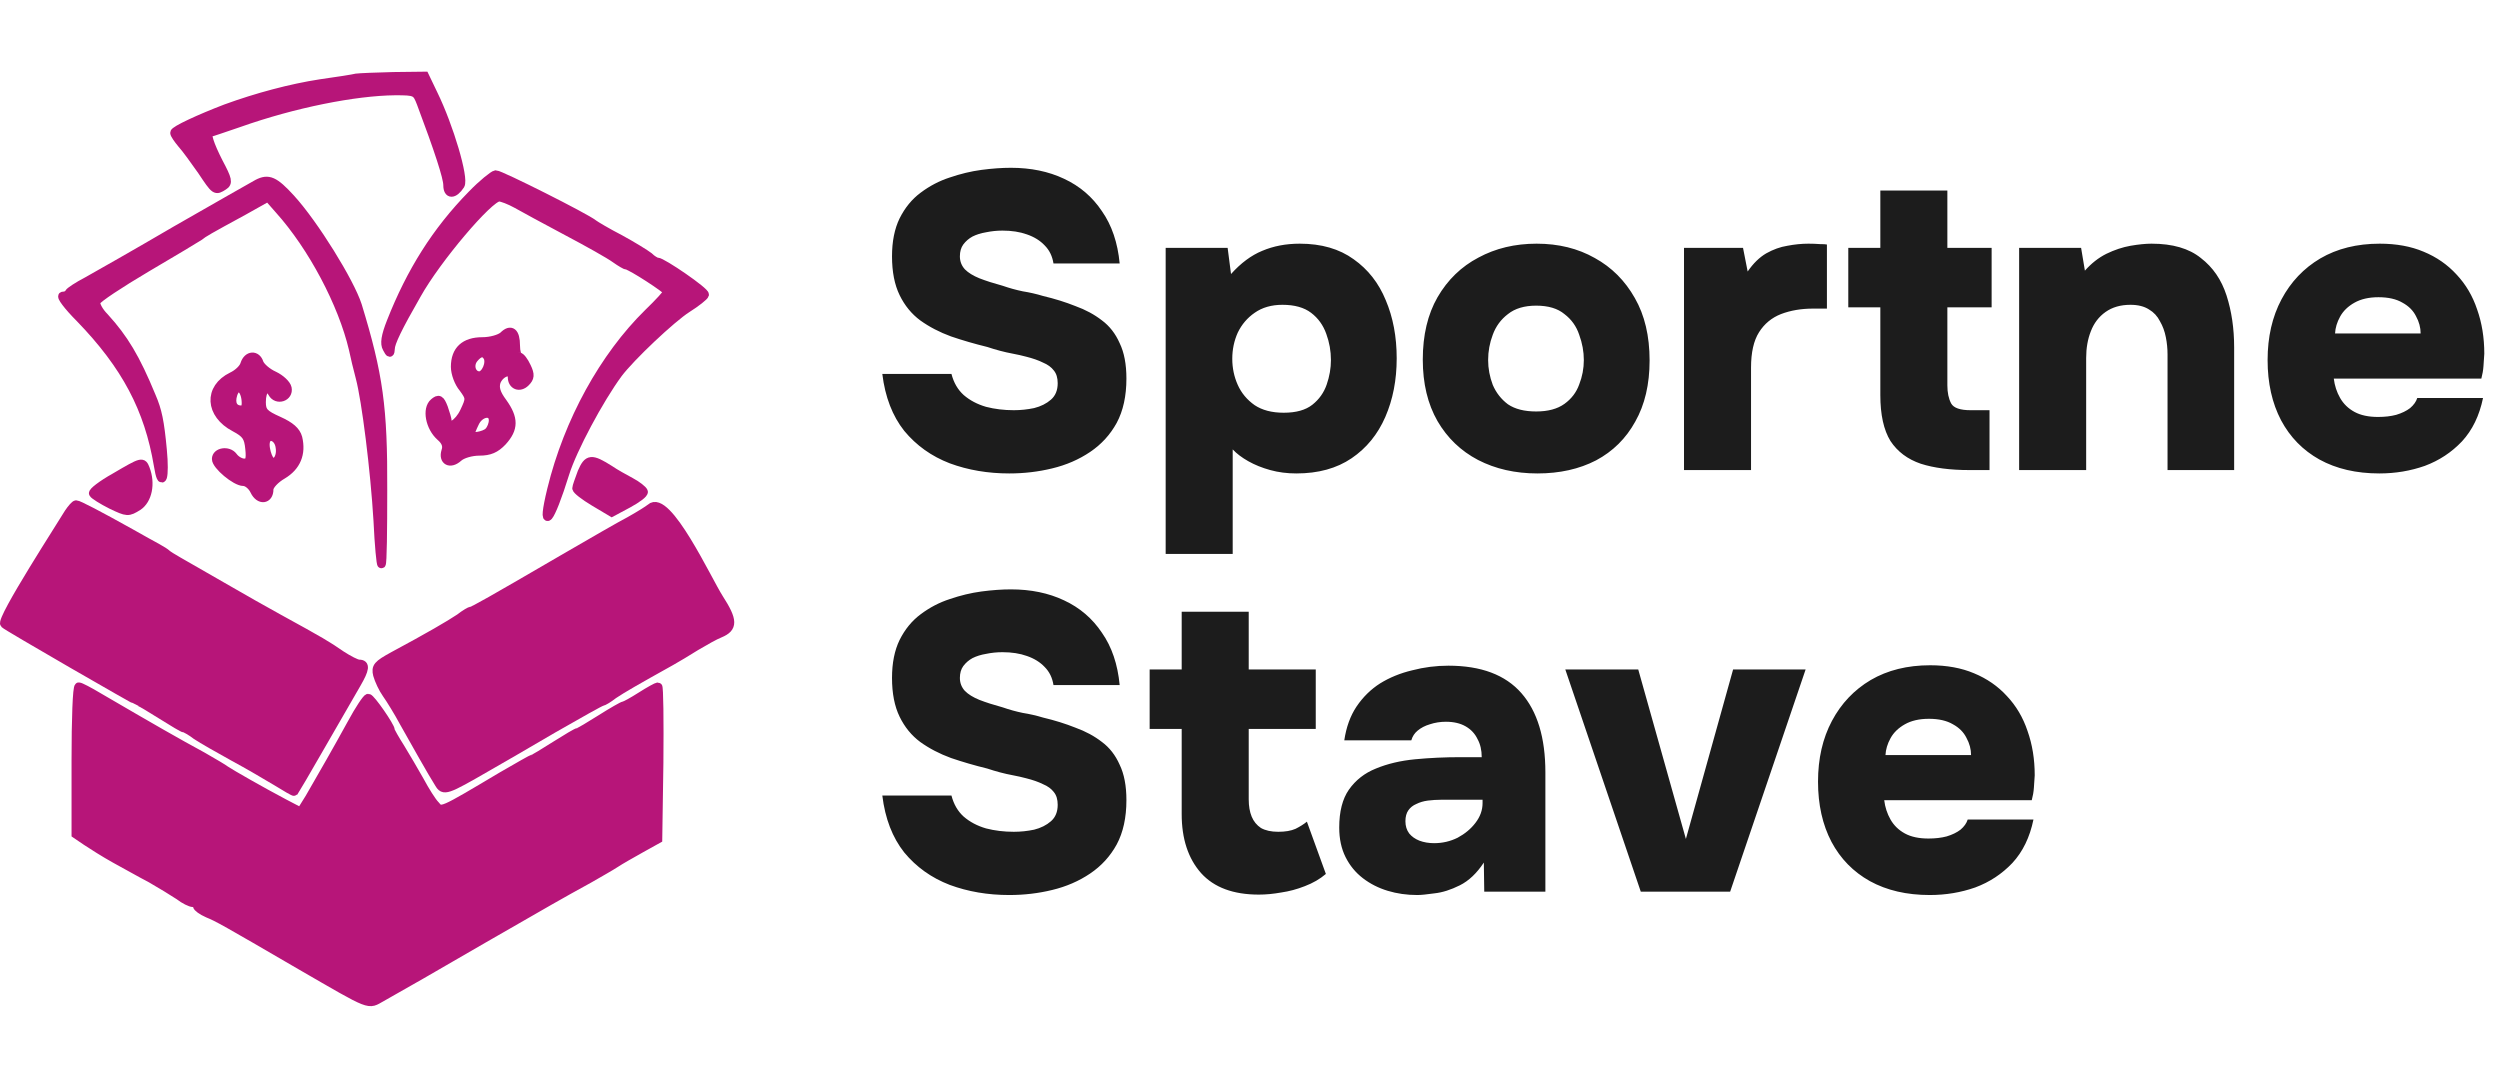 <?xml version="1.0" encoding="UTF-8"?>
<svg xmlns="http://www.w3.org/2000/svg" width="1186" height="512" viewBox="0 0 1186 512" fill="none">
  <path d="M169.111 36.9C167.671 37.26 159.933 38.519 152.014 39.599C137.978 41.759 121.781 46.078 107.025 51.477C94.787 56.155 82.73 61.734 82.73 62.994C82.73 63.714 84.35 66.053 86.149 68.213C88.129 70.372 92.268 76.131 95.687 80.99C102.166 90.708 102.166 90.708 106.125 88.188C108.464 86.749 108.104 85.129 103.785 77.031C99.466 68.573 97.667 62.994 99.466 62.994C99.826 62.994 106.125 60.834 113.503 58.315C139.417 49.137 168.391 43.378 187.466 43.198C197.184 43.198 197.544 43.378 199.704 48.957C208.162 71.452 212.301 84.229 212.301 87.828C212.301 92.507 215.36 92.507 218.419 87.828C220.399 84.589 213.201 60.114 205.642 44.638L201.503 36L186.567 36.18C178.468 36.36 170.55 36.72 169.111 36.9Z" fill="#B71579"></path>
  <path d="M223.818 92.325C206.902 109.601 194.845 128.856 185.487 152.611C182.787 159.449 182.248 163.049 183.507 165.208C184.947 167.907 185.127 167.907 185.307 165.388C185.307 162.689 188.726 155.49 197.724 139.834C207.262 122.738 232.096 93.584 236.775 93.584C238.035 93.584 241.814 95.024 245.053 96.824C248.293 98.623 259.09 104.562 268.988 109.781C278.886 115 289.143 120.758 291.843 122.738C294.362 124.537 296.881 125.977 297.421 125.977C299.221 125.977 316.677 137.314 316.677 138.394C316.677 139.114 312.538 143.613 307.499 148.472C286.444 169.167 269.528 199.76 261.61 232.153C256.571 252.848 260.89 247.809 268.088 224.595C271.687 213.077 284.284 189.503 293.282 177.265C299.221 169.347 318.657 150.991 326.035 146.312C330.354 143.613 334.133 140.554 334.313 139.834C334.853 138.394 314.158 124.177 311.818 124.177C311.098 124.177 309.299 123.098 307.859 121.658C306.239 120.398 300.121 116.619 294.182 113.38C288.243 110.321 282.485 106.901 281.585 106.182C277.806 103.122 237.315 82.787 235.156 82.787C234.076 82.967 228.857 87.106 223.818 92.325Z" fill="#B71579"></path>
  <path d="M122.14 87.106C119.801 88.365 102.525 98.263 83.629 109.061C64.913 120.038 45.838 130.836 41.339 133.355C36.84 135.694 33.061 138.214 32.701 138.934C32.341 139.834 31.081 140.373 29.821 140.373C28.562 140.373 32.161 145.232 37.919 150.991C59.695 173.486 70.492 194.001 74.991 220.815C76.791 232.153 78.41 226.574 77.151 213.437C75.891 199.94 74.811 194.721 71.932 188.063C64.374 169.707 58.795 160.529 49.617 150.451C46.917 147.752 45.118 144.333 45.658 143.073C46.198 141.633 56.815 134.615 69.592 127.056C82.189 119.678 93.527 112.84 94.607 112.12C96.586 110.5 98.746 109.24 115.302 100.243L127.179 93.584L132.398 99.523C148.234 117.159 162.451 144.153 167.49 165.568C168.21 168.987 169.65 175.106 170.729 179.065C173.609 189.862 177.748 222.975 179.187 247.089C179.727 258.786 180.627 267.964 180.987 267.604C181.527 267.245 181.707 251.588 181.707 232.692C181.887 193.281 179.727 177.805 169.65 144.872C166.05 133.715 149.134 106.361 137.977 94.124C130.239 85.666 127.359 84.406 122.14 87.106Z" fill="#B71579"></path>
  <path d="M238.754 159.269C237.134 160.709 232.815 161.968 228.856 161.968C220.398 161.968 215.899 166.107 215.899 174.026C215.899 177.085 217.519 181.584 219.678 184.103C223.097 188.782 223.097 189.142 220.218 195.261C217.519 201.02 212.3 204.079 212.3 199.94C212.3 199.04 211.4 195.981 210.5 193.461C208.881 189.322 208.161 188.962 205.821 190.942C202.222 194.001 203.842 202.639 208.881 207.138C211.4 209.298 212.3 211.457 211.4 213.977C209.96 218.656 213.56 220.635 217.519 217.036C219.318 215.416 223.637 214.157 227.416 214.157C232.275 214.157 235.155 212.897 238.394 209.478C243.973 203.359 243.973 198.5 238.574 190.942C235.335 186.623 234.615 183.923 235.515 181.044C237.314 176.545 242.893 174.746 242.893 178.885C242.893 182.844 246.492 184.283 249.371 181.404C251.531 179.245 251.711 177.805 249.911 174.026C248.652 171.326 247.032 169.167 246.132 169.167C245.412 169.167 244.692 166.827 244.692 163.948C244.692 157.469 242.353 155.67 238.754 159.269ZM231.196 169.167C232.995 172.046 230.296 178.165 227.416 178.165C223.817 178.165 222.198 173.306 224.897 170.067C227.416 167.007 229.576 166.647 231.196 169.167ZM233.895 199.4C233.895 201.2 232.995 203.539 231.735 204.799C229.756 206.778 223.097 207.858 223.097 206.058C223.097 205.699 223.997 203.179 225.257 200.66C227.596 195.441 233.895 194.541 233.895 199.4Z" fill="#B71579"></path>
  <path d="M116.023 172.767C115.483 174.746 112.783 177.266 110.084 178.525C98.567 184.104 99.287 196.521 111.344 202.82C116.743 205.699 117.822 207.319 118.362 212.897C118.902 218.116 118.362 219.556 115.843 219.556C114.223 219.556 111.884 218.296 110.624 216.497C108.285 213.437 102.526 214.337 102.526 217.756C102.526 220.816 111.704 228.554 115.483 228.554C117.282 228.554 119.622 230.533 120.702 232.873C123.041 237.732 127.72 237.192 127.72 232.153C127.72 230.353 130.599 227.294 134.019 225.315C140.677 221.356 143.197 215.237 141.397 207.679C140.497 204.439 137.798 202.1 132.219 199.58C125.381 196.521 124.121 195.261 124.121 190.762C124.121 184.644 126.82 182.304 129.16 186.443C131.319 190.403 137.258 188.423 136.358 184.104C135.998 182.304 133.119 179.605 130.06 178.165C126.82 176.726 123.761 174.026 123.041 172.227C121.781 168.088 117.462 168.268 116.023 172.767ZM116.563 189.503C116.923 192.922 116.383 194.362 114.403 194.362C110.804 194.362 109.184 191.482 110.624 186.983C112.244 182.124 115.843 183.564 116.563 189.503ZM132.759 212.178C133.659 217.576 130.06 221.535 127.72 217.756C126.82 216.317 125.92 213.257 125.92 210.918C125.92 205.159 132.039 206.419 132.759 212.178Z" fill="#B71579"></path>
  <path d="M276.005 224.055C274.745 227.474 273.485 230.893 273.485 231.613C273.485 232.513 277.264 235.392 281.763 238.092L290.221 243.13L297.96 238.991C302.279 236.652 305.698 234.132 305.338 233.233C304.978 232.333 302.279 230.173 299.219 228.554C296.16 226.934 291.661 224.415 289.321 222.795C280.504 217.216 278.884 217.396 276.005 224.055Z" fill="#B71579"></path>
  <path d="M54.477 226.395C48.358 229.814 43.679 233.414 44.219 234.133C44.579 234.853 48.538 237.373 52.857 239.532C60.416 243.131 60.776 243.131 65.455 240.252C70.133 237.193 71.753 229.454 69.054 222.436C67.614 218.837 67.614 218.657 54.477 226.395Z" fill="#B71579"></path>
  <path d="M32.521 243.31C29.985 247.656 -0.018 293.912 2.108 296.038C3.367 297.297 65.093 332.929 65.813 332.929C66.353 332.929 71.212 335.809 76.611 339.228C82.01 342.647 86.868 345.527 87.408 345.527C87.948 345.527 90.648 346.966 93.167 348.946C95.866 350.745 103.785 355.244 110.623 359.023C117.641 362.803 126.819 368.201 131.318 370.901C135.637 373.6 139.417 375.76 139.596 375.58C139.956 375.22 161.192 338.328 169.29 324.291C173.249 317.453 173.609 314.933 170.37 314.933C169.11 314.933 165.331 312.954 161.731 310.614C155.253 306.115 152.554 304.496 132.218 293.338C126.28 290.099 114.222 283.261 105.224 278.042C96.406 273.003 87.048 267.604 84.529 266.165C82.01 264.725 79.67 263.285 79.13 262.745C78.59 262.205 76.611 260.946 74.631 259.866C72.652 258.786 67.073 255.727 62.034 252.848C46.558 244.21 37.2 239.351 36.12 239.351C35.58 239.351 33.961 241.15 32.521 243.31Z" fill="#B71579"></path>
  <path d="M308.578 240.972C307.498 241.872 303.179 244.571 298.68 247.091C294.181 249.43 280.504 257.348 268.087 264.547C232.275 285.422 224.537 289.741 223.637 289.741C223.097 289.741 220.578 291.181 218.058 293.16C213.199 296.399 203.661 301.978 186.565 311.156C179.007 315.295 178.107 316.375 179.007 320.154C179.727 322.674 181.526 326.633 183.326 329.152C185.126 331.671 188.905 337.79 191.604 342.829C197.183 352.727 204.741 366.224 208.16 371.622C210.5 375.582 211.58 375.222 231.195 363.884C236.234 361.005 250.271 352.907 262.508 345.708C274.745 338.69 285.003 332.931 285.543 332.931C286.083 332.931 288.602 331.492 291.122 329.512C295.441 326.633 301.379 323.213 318.475 313.676C320.995 312.236 326.214 309.177 330.173 306.657C334.132 304.318 339.171 301.438 341.51 300.539C347.989 297.839 347.989 294.42 341.15 283.802C335.813 275.529 316.464 233.669 308.578 240.972Z" fill="#B71579"></path>
  <path d="M35.939 360.646V395.738L40.978 399.157C43.677 400.956 49.616 404.736 54.475 407.435C59.154 409.954 66.712 414.273 71.571 416.793C76.25 419.492 82.189 423.091 84.888 424.891C87.407 426.871 90.467 428.31 91.546 428.31C92.626 428.31 93.526 429.03 93.526 429.75C93.526 430.47 95.686 432.089 98.565 433.349C103.424 435.329 106.303 436.948 142.475 458.003C177.027 477.979 174.328 476.899 181.166 473.12C195.743 464.842 200.602 462.143 229.395 445.406C260.708 427.41 264.667 425.071 279.424 416.973C284.103 414.273 289.861 411.034 292.021 409.594C294.18 408.155 299.579 405.096 304.078 402.576L312.176 398.077L312.716 361.905C312.896 341.93 312.716 325.734 312.176 325.734C311.636 325.734 308.037 327.713 304.078 330.233C300.119 332.752 296.52 334.732 295.98 334.732C295.44 334.732 290.401 337.611 285.002 341.03C279.604 344.449 274.745 347.329 274.205 347.329C273.665 347.329 268.806 350.208 263.407 353.627C258.009 357.046 253.33 359.926 252.79 359.926C252.43 359.926 245.771 363.705 238.033 368.204C208.7 385.66 209.42 385.3 206.54 381.881C204.921 380.261 201.681 375.042 199.162 370.363C196.643 365.864 192.503 358.846 189.984 354.707C187.465 350.748 185.305 346.969 185.305 346.429C185.305 344.629 175.947 331.132 174.688 331.132C173.968 331.132 170.369 336.531 166.769 343.19C159.751 355.967 153.452 366.944 146.794 378.462L142.655 385.12L134.737 380.981C124.479 375.582 109.362 366.944 107.023 365.325C106.123 364.605 101.264 361.725 96.225 358.846C83.628 352.008 72.651 345.709 46.737 330.592C42.238 327.893 38.099 325.734 37.379 325.734C36.479 325.734 35.939 341.39 35.939 360.646Z" fill="#B71579"></path>
  <path d="M169.111 36.9C167.671 37.26 159.933 38.519 152.014 39.599C137.978 41.759 121.781 46.078 107.025 51.477C94.787 56.155 82.73 61.734 82.73 62.994C82.73 63.714 84.35 66.053 86.149 68.213C88.129 70.372 92.268 76.131 95.687 80.99C102.166 90.708 102.166 90.708 106.125 88.188C108.464 86.749 108.104 85.129 103.785 77.031C99.466 68.573 97.667 62.994 99.466 62.994C99.826 62.994 106.125 60.834 113.503 58.315C139.417 49.137 168.391 43.378 187.466 43.198C197.184 43.198 197.544 43.378 199.704 48.957C208.162 71.452 212.301 84.229 212.301 87.828C212.301 92.507 215.36 92.507 218.419 87.828C220.399 84.589 213.201 60.114 205.642 44.638L201.503 36L186.567 36.18C178.468 36.36 170.55 36.72 169.111 36.9Z" stroke="#B71579" stroke-width="4"></path>
  <path d="M223.818 92.325C206.902 109.601 194.845 128.856 185.487 152.611C182.787 159.449 182.248 163.049 183.507 165.208C184.947 167.907 185.127 167.907 185.307 165.388C185.307 162.689 188.726 155.49 197.724 139.834C207.262 122.738 232.096 93.584 236.775 93.584C238.035 93.584 241.814 95.024 245.053 96.824C248.293 98.623 259.09 104.562 268.988 109.781C278.886 115 289.143 120.758 291.843 122.738C294.362 124.537 296.881 125.977 297.421 125.977C299.221 125.977 316.677 137.314 316.677 138.394C316.677 139.114 312.538 143.613 307.499 148.472C286.444 169.167 269.528 199.76 261.61 232.153C256.571 252.848 260.89 247.809 268.088 224.595C271.687 213.077 284.284 189.503 293.282 177.265C299.221 169.347 318.657 150.991 326.035 146.312C330.354 143.613 334.133 140.554 334.313 139.834C334.853 138.394 314.158 124.177 311.818 124.177C311.098 124.177 309.299 123.098 307.859 121.658C306.239 120.398 300.121 116.619 294.182 113.38C288.243 110.321 282.485 106.901 281.585 106.182C277.806 103.122 237.315 82.787 235.156 82.787C234.076 82.967 228.857 87.106 223.818 92.325Z" stroke="#B71579" stroke-width="4"></path>
  <path d="M122.14 87.106C119.801 88.365 102.525 98.263 83.629 109.061C64.913 120.038 45.838 130.836 41.339 133.355C36.84 135.694 33.061 138.214 32.701 138.934C32.341 139.834 31.081 140.373 29.821 140.373C28.562 140.373 32.161 145.232 37.919 150.991C59.695 173.486 70.492 194.001 74.991 220.815C76.791 232.153 78.41 226.574 77.151 213.437C75.891 199.94 74.811 194.721 71.932 188.063C64.374 169.707 58.795 160.529 49.617 150.451C46.917 147.752 45.118 144.333 45.658 143.073C46.198 141.633 56.815 134.615 69.592 127.056C82.189 119.678 93.527 112.84 94.607 112.12C96.586 110.5 98.746 109.24 115.302 100.243L127.179 93.584L132.398 99.523C148.234 117.159 162.451 144.153 167.49 165.568C168.21 168.987 169.65 175.106 170.729 179.065C173.609 189.862 177.748 222.975 179.187 247.089C179.727 258.786 180.627 267.964 180.987 267.604C181.527 267.245 181.707 251.588 181.707 232.692C181.887 193.281 179.727 177.805 169.65 144.872C166.05 133.715 149.134 106.361 137.977 94.124C130.239 85.666 127.359 84.406 122.14 87.106Z" stroke="#B71579" stroke-width="4"></path>
  <path d="M238.754 159.269C237.134 160.709 232.815 161.968 228.856 161.968C220.398 161.968 215.899 166.107 215.899 174.026C215.899 177.085 217.519 181.584 219.678 184.103C223.097 188.782 223.097 189.142 220.218 195.261C217.519 201.02 212.3 204.079 212.3 199.94C212.3 199.04 211.4 195.981 210.5 193.461C208.881 189.322 208.161 188.962 205.821 190.942C202.222 194.001 203.842 202.639 208.881 207.138C211.4 209.298 212.3 211.457 211.4 213.977C209.96 218.656 213.56 220.635 217.519 217.036C219.318 215.416 223.637 214.157 227.416 214.157C232.275 214.157 235.155 212.897 238.394 209.478C243.973 203.359 243.973 198.5 238.574 190.942C235.335 186.623 234.615 183.923 235.515 181.044C237.314 176.545 242.893 174.746 242.893 178.885C242.893 182.844 246.492 184.283 249.371 181.404C251.531 179.245 251.711 177.805 249.911 174.026C248.652 171.326 247.032 169.167 246.132 169.167C245.412 169.167 244.692 166.827 244.692 163.948C244.692 157.469 242.353 155.67 238.754 159.269ZM231.196 169.167C232.995 172.046 230.296 178.165 227.416 178.165C223.817 178.165 222.198 173.306 224.897 170.067C227.416 167.007 229.576 166.647 231.196 169.167ZM233.895 199.4C233.895 201.2 232.995 203.539 231.735 204.799C229.756 206.778 223.097 207.858 223.097 206.058C223.097 205.699 223.997 203.179 225.257 200.66C227.596 195.441 233.895 194.541 233.895 199.4Z" stroke="#B71579" stroke-width="4"></path>
  <path d="M116.023 172.767C115.483 174.746 112.783 177.266 110.084 178.525C98.567 184.104 99.287 196.521 111.344 202.82C116.743 205.699 117.822 207.319 118.362 212.897C118.902 218.116 118.362 219.556 115.843 219.556C114.223 219.556 111.884 218.296 110.624 216.497C108.285 213.437 102.526 214.337 102.526 217.756C102.526 220.816 111.704 228.554 115.483 228.554C117.282 228.554 119.622 230.533 120.702 232.873C123.041 237.732 127.72 237.192 127.72 232.153C127.72 230.353 130.599 227.294 134.019 225.315C140.677 221.356 143.197 215.237 141.397 207.679C140.497 204.439 137.798 202.1 132.219 199.58C125.381 196.521 124.121 195.261 124.121 190.762C124.121 184.644 126.82 182.304 129.16 186.443C131.319 190.403 137.258 188.423 136.358 184.104C135.998 182.304 133.119 179.605 130.06 178.165C126.82 176.726 123.761 174.026 123.041 172.227C121.781 168.088 117.462 168.268 116.023 172.767ZM116.563 189.503C116.923 192.922 116.383 194.362 114.403 194.362C110.804 194.362 109.184 191.482 110.624 186.983C112.244 182.124 115.843 183.564 116.563 189.503ZM132.759 212.178C133.659 217.576 130.06 221.535 127.72 217.756C126.82 216.317 125.92 213.257 125.92 210.918C125.92 205.159 132.039 206.419 132.759 212.178Z" stroke="#B71579" stroke-width="4"></path>
  <path d="M276.005 224.055C274.745 227.474 273.485 230.893 273.485 231.613C273.485 232.513 277.264 235.392 281.763 238.092L290.221 243.13L297.96 238.991C302.279 236.652 305.698 234.132 305.338 233.233C304.978 232.333 302.279 230.173 299.219 228.554C296.16 226.934 291.661 224.415 289.321 222.795C280.504 217.216 278.884 217.396 276.005 224.055Z" stroke="#B71579" stroke-width="4"></path>
  <path d="M54.477 226.395C48.358 229.814 43.679 233.414 44.219 234.133C44.579 234.853 48.538 237.373 52.857 239.532C60.416 243.131 60.776 243.131 65.455 240.252C70.133 237.193 71.753 229.454 69.054 222.436C67.614 218.837 67.614 218.657 54.477 226.395Z" stroke="#B71579" stroke-width="4"></path>
  <path d="M32.521 243.31C29.985 247.656 -0.018 293.912 2.108 296.038C3.367 297.297 65.093 332.929 65.813 332.929C66.353 332.929 71.212 335.809 76.611 339.228C82.01 342.647 86.868 345.527 87.408 345.527C87.948 345.527 90.648 346.966 93.167 348.946C95.866 350.745 103.785 355.244 110.623 359.023C117.641 362.803 126.819 368.201 131.318 370.901C135.637 373.6 139.417 375.76 139.596 375.58C139.956 375.22 161.192 338.328 169.29 324.291C173.249 317.453 173.609 314.933 170.37 314.933C169.11 314.933 165.331 312.954 161.731 310.614C155.253 306.115 152.554 304.496 132.218 293.338C126.28 290.099 114.222 283.261 105.224 278.042C96.406 273.003 87.048 267.604 84.529 266.165C82.01 264.725 79.67 263.285 79.13 262.745C78.59 262.205 76.611 260.946 74.631 259.866C72.652 258.786 67.073 255.727 62.034 252.848C46.558 244.21 37.2 239.351 36.12 239.351C35.58 239.351 33.961 241.15 32.521 243.31Z" stroke="#B71579" stroke-width="4"></path>
  <path d="M308.578 240.972C307.498 241.872 303.179 244.571 298.68 247.091C294.181 249.43 280.504 257.348 268.087 264.547C232.275 285.422 224.537 289.741 223.637 289.741C223.097 289.741 220.578 291.181 218.058 293.16C213.199 296.399 203.661 301.978 186.565 311.156C179.007 315.295 178.107 316.375 179.007 320.154C179.727 322.674 181.526 326.633 183.326 329.152C185.126 331.671 188.905 337.79 191.604 342.829C197.183 352.727 204.741 366.224 208.16 371.622C210.5 375.582 211.58 375.222 231.195 363.884C236.234 361.005 250.271 352.907 262.508 345.708C274.745 338.69 285.003 332.931 285.543 332.931C286.083 332.931 288.602 331.492 291.122 329.512C295.441 326.633 301.379 323.213 318.475 313.676C320.995 312.236 326.214 309.177 330.173 306.657C334.132 304.318 339.171 301.438 341.51 300.539C347.989 297.839 347.989 294.42 341.15 283.802C335.813 275.529 316.464 233.669 308.578 240.972Z" stroke="#B71579" stroke-width="4"></path>
  <path d="M35.939 360.646V395.738L40.978 399.157C43.677 400.956 49.616 404.736 54.475 407.435C59.154 409.954 66.712 414.273 71.571 416.793C76.25 419.492 82.189 423.091 84.888 424.891C87.407 426.871 90.467 428.31 91.546 428.31C92.626 428.31 93.526 429.03 93.526 429.75C93.526 430.47 95.686 432.089 98.565 433.349C103.424 435.329 106.303 436.948 142.475 458.003C177.027 477.979 174.328 476.899 181.166 473.12C195.743 464.842 200.602 462.143 229.395 445.406C260.708 427.41 264.667 425.071 279.424 416.973C284.103 414.273 289.861 411.034 292.021 409.594C294.18 408.155 299.579 405.096 304.078 402.576L312.176 398.077L312.716 361.905C312.896 341.93 312.716 325.734 312.176 325.734C311.636 325.734 308.037 327.713 304.078 330.233C300.119 332.752 296.52 334.732 295.98 334.732C295.44 334.732 290.401 337.611 285.002 341.03C279.604 344.449 274.745 347.329 274.205 347.329C273.665 347.329 268.806 350.208 263.407 353.627C258.009 357.046 253.33 359.926 252.79 359.926C252.43 359.926 245.771 363.705 238.033 368.204C208.7 385.66 209.42 385.3 206.54 381.881C204.921 380.261 201.681 375.042 199.162 370.363C196.643 365.864 192.503 358.846 189.984 354.707C187.465 350.748 185.305 346.969 185.305 346.429C185.305 344.629 175.947 331.132 174.688 331.132C173.968 331.132 170.369 336.531 166.769 343.19C159.751 355.967 153.452 366.944 146.794 378.462L142.655 385.12L134.737 380.981C124.479 375.582 109.362 366.944 107.023 365.325C106.123 364.605 101.264 361.725 96.225 358.846C83.628 352.008 72.651 345.709 46.737 330.592C42.238 327.893 38.099 325.734 37.379 325.734C36.479 325.734 35.939 341.39 35.939 360.646Z" stroke="#B71579" stroke-width="4"></path>
  <path d="M478.771 224.6C468.638 224.6 459.238 223 450.571 219.8C441.904 216.467 434.704 211.333 428.971 204.4C423.371 197.333 419.904 188.333 418.571 177.4H451.371C452.438 181.533 454.371 184.867 457.171 187.4C460.104 189.933 463.638 191.8 467.771 193C471.904 194.067 476.304 194.6 480.971 194.6C484.171 194.6 487.371 194.267 490.571 193.6C493.771 192.8 496.438 191.467 498.571 189.6C500.704 187.733 501.771 185.133 501.771 181.8C501.771 179.267 501.171 177.267 499.971 175.8C498.771 174.2 497.038 172.933 494.771 172C492.638 170.933 489.971 170 486.771 169.2C484.771 168.667 482.704 168.2 480.571 167.8C478.438 167.4 476.371 166.933 474.371 166.4C472.371 165.867 470.371 165.267 468.371 164.6C462.371 163.133 456.638 161.467 451.171 159.6C445.704 157.6 440.838 155.067 436.571 152C432.438 148.933 429.171 144.933 426.771 140C424.371 135.067 423.171 128.933 423.171 121.6C423.171 114.533 424.371 108.533 426.771 103.6C429.304 98.533 432.638 94.467 436.771 91.4C441.038 88.2 445.638 85.8 450.571 84.2C455.638 82.467 460.638 81.267 465.571 80.6C470.638 79.933 475.304 79.6 479.571 79.6C489.038 79.6 497.438 81.333 504.771 84.8C512.238 88.267 518.238 93.4 522.771 100.2C527.438 106.867 530.238 115.133 531.171 125H499.771C499.238 121.533 497.838 118.667 495.571 116.4C493.438 114.133 490.638 112.4 487.171 111.2C483.838 110 479.971 109.4 475.571 109.4C472.904 109.4 470.304 109.667 467.771 110.2C465.371 110.6 463.238 111.267 461.371 112.2C459.638 113.133 458.171 114.4 456.971 116C455.904 117.467 455.371 119.333 455.371 121.6C455.371 124 456.171 126.067 457.771 127.8C459.371 129.4 461.638 130.8 464.571 132C467.638 133.2 471.371 134.4 475.771 135.6C478.838 136.667 481.971 137.533 485.171 138.2C488.504 138.733 491.704 139.467 494.771 140.4C500.371 141.733 505.504 143.333 510.171 145.2C514.971 146.933 519.171 149.2 522.771 152C526.371 154.667 529.171 158.267 531.171 162.8C533.304 167.2 534.371 172.8 534.371 179.6C534.371 187.867 532.838 194.867 529.771 200.6C526.704 206.2 522.504 210.8 517.171 214.4C511.838 218 505.838 220.6 499.171 222.2C492.638 223.8 485.838 224.6 478.771 224.6ZM552.993 262.8V117.6H582.393L583.993 130C588.66 124.8 593.593 121.133 598.793 119C604.126 116.733 610.06 115.6 616.593 115.6C626.86 115.6 635.393 118.067 642.193 123C648.993 127.8 654.06 134.267 657.393 142.4C660.86 150.533 662.593 159.733 662.593 170C662.593 180.267 660.793 189.533 657.193 197.8C653.593 206.067 648.26 212.6 641.193 217.4C634.126 222.2 625.393 224.6 614.993 224.6C610.593 224.6 606.46 224.067 602.593 223C598.726 221.933 595.26 220.533 592.193 218.8C589.126 217.067 586.66 215.2 584.793 213.2V262.8H552.993ZM608.993 195.8C614.86 195.8 619.393 194.533 622.593 192C625.793 189.467 628.06 186.267 629.393 182.4C630.726 178.533 631.393 174.667 631.393 170.8C631.393 166.533 630.66 162.4 629.193 158.4C627.726 154.267 625.326 150.933 621.993 148.4C618.66 145.867 614.126 144.6 608.393 144.6C603.193 144.6 598.793 145.867 595.193 148.4C591.726 150.8 589.06 153.933 587.193 157.8C585.46 161.667 584.593 165.8 584.593 170.2C584.593 174.6 585.46 178.733 587.193 182.6C588.926 186.467 591.593 189.667 595.193 192.2C598.793 194.6 603.393 195.8 608.993 195.8ZM729.37 224.6C718.836 224.6 709.436 222.467 701.17 218.2C693.036 213.933 686.636 207.8 681.97 199.8C677.303 191.667 674.97 181.933 674.97 170.6C674.97 159 677.303 149.133 681.97 141C686.77 132.733 693.236 126.467 701.37 122.2C709.503 117.8 718.703 115.6 728.97 115.6C739.37 115.6 748.57 117.867 756.57 122.4C764.57 126.8 770.903 133.133 775.57 141.4C780.236 149.533 782.57 159.4 782.57 171C782.57 182.333 780.303 192 775.77 200C771.37 208 765.17 214.133 757.17 218.4C749.17 222.533 739.903 224.6 729.37 224.6ZM728.77 195.2C734.37 195.2 738.836 194 742.17 191.6C745.503 189.2 747.836 186.133 749.17 182.4C750.636 178.667 751.37 174.8 751.37 170.8C751.37 166.8 750.636 162.8 749.17 158.8C747.836 154.8 745.503 151.533 742.17 149C738.97 146.333 734.503 145 728.77 145C723.17 145 718.703 146.333 715.37 149C712.036 151.533 709.636 154.8 708.17 158.8C706.703 162.667 705.97 166.667 705.97 170.8C705.97 174.8 706.703 178.733 708.17 182.6C709.77 186.333 712.17 189.4 715.37 191.8C718.703 194.067 723.17 195.2 728.77 195.2ZM798.891 223V117.6H826.891L829.091 128.8C831.758 124.933 834.691 122.067 837.891 120.2C841.225 118.333 844.558 117.133 847.891 116.6C851.358 115.933 854.691 115.6 857.891 115.6C859.891 115.6 861.691 115.667 863.291 115.8C865.025 115.8 866.158 115.867 866.691 116V146.4H860.091C854.491 146.4 849.425 147.267 844.891 149C840.491 150.733 837.025 153.6 834.491 157.6C831.958 161.6 830.691 167.2 830.691 174.4V223H798.891ZM934.229 223C925.162 223 917.496 222 911.229 220C904.962 217.867 900.162 214.267 896.829 209.2C893.629 204 892.029 196.733 892.029 187.4V145.8H876.829V117.6H892.029V90.4H923.829V117.6H944.829V145.8H923.829V182.8C923.829 186.267 924.429 189.133 925.629 191.4C926.829 193.533 929.896 194.6 934.829 194.6H943.829V223H934.229ZM957.876 223V117.6H987.276L989.076 128.4C992.142 124.933 995.542 122.267 999.276 120.4C1003.14 118.533 1006.94 117.267 1010.68 116.6C1014.54 115.933 1017.88 115.6 1020.68 115.6C1030.68 115.6 1038.48 117.867 1044.08 122.4C1049.81 126.8 1053.88 132.733 1056.28 140.2C1058.68 147.667 1059.88 155.867 1059.88 164.8V223H1028.28V168.2C1028.28 165.4 1028.01 162.667 1027.48 160C1026.94 157.2 1026.01 154.667 1024.68 152.4C1023.48 150 1021.74 148.133 1019.48 146.8C1017.21 145.333 1014.28 144.6 1010.68 144.6C1006.01 144.6 1002.08 145.733 998.876 148C995.676 150.267 993.342 153.333 991.876 157.2C990.409 160.933 989.676 165.133 989.676 169.8V223H957.876ZM1128.75 224.6C1117.82 224.6 1108.35 222.4 1100.35 218C1092.48 213.6 1086.42 207.4 1082.15 199.4C1077.88 191.267 1075.75 181.733 1075.75 170.8C1075.75 159.867 1077.95 150.267 1082.35 142C1086.75 133.733 1092.88 127.267 1100.75 122.6C1108.75 117.933 1118.15 115.6 1128.95 115.6C1136.82 115.6 1143.75 116.867 1149.75 119.4C1155.88 121.933 1161.08 125.533 1165.35 130.2C1169.75 134.867 1173.02 140.4 1175.15 146.8C1177.42 153.2 1178.55 160.2 1178.55 167.8C1178.42 169.8 1178.28 171.8 1178.15 173.8C1178.02 175.667 1177.68 177.6 1177.15 179.6H1107.15C1107.55 182.933 1108.55 186 1110.15 188.8C1111.75 191.6 1114.02 193.8 1116.95 195.4C1119.88 197 1123.62 197.8 1128.15 197.8C1131.35 197.8 1134.22 197.467 1136.75 196.8C1139.42 196 1141.62 194.933 1143.35 193.6C1145.08 192.133 1146.22 190.533 1146.75 188.8H1177.95C1176.22 197.2 1172.88 204.067 1167.95 209.4C1163.02 214.6 1157.15 218.467 1150.35 221C1143.55 223.4 1136.35 224.6 1128.75 224.6ZM1107.75 158.2H1148.35C1148.35 155.4 1147.62 152.667 1146.15 150C1144.82 147.333 1142.68 145.2 1139.75 143.6C1136.82 141.867 1133.02 141 1128.35 141C1123.82 141 1120.02 141.867 1116.95 143.6C1113.88 145.333 1111.62 147.533 1110.15 150.2C1108.68 152.867 1107.88 155.533 1107.75 158.2ZM478.771 424.6C468.638 424.6 459.238 423 450.571 419.8C441.904 416.467 434.704 411.333 428.971 404.4C423.371 397.333 419.904 388.333 418.571 377.4H451.371C452.438 381.533 454.371 384.867 457.171 387.4C460.104 389.933 463.638 391.8 467.771 393C471.904 394.067 476.304 394.6 480.971 394.6C484.171 394.6 487.371 394.267 490.571 393.6C493.771 392.8 496.438 391.467 498.571 389.6C500.704 387.733 501.771 385.133 501.771 381.8C501.771 379.267 501.171 377.267 499.971 375.8C498.771 374.2 497.038 372.933 494.771 372C492.638 370.933 489.971 370 486.771 369.2C484.771 368.667 482.704 368.2 480.571 367.8C478.438 367.4 476.371 366.933 474.371 366.4C472.371 365.867 470.371 365.267 468.371 364.6C462.371 363.133 456.638 361.467 451.171 359.6C445.704 357.6 440.838 355.067 436.571 352C432.438 348.933 429.171 344.933 426.771 340C424.371 335.067 423.171 328.933 423.171 321.6C423.171 314.533 424.371 308.533 426.771 303.6C429.304 298.533 432.638 294.467 436.771 291.4C441.038 288.2 445.638 285.8 450.571 284.2C455.638 282.467 460.638 281.267 465.571 280.6C470.638 279.933 475.304 279.6 479.571 279.6C489.038 279.6 497.438 281.333 504.771 284.8C512.238 288.267 518.238 293.4 522.771 300.2C527.438 306.867 530.238 315.133 531.171 325H499.771C499.238 321.533 497.838 318.667 495.571 316.4C493.438 314.133 490.638 312.4 487.171 311.2C483.838 310 479.971 309.4 475.571 309.4C472.904 309.4 470.304 309.667 467.771 310.2C465.371 310.6 463.238 311.267 461.371 312.2C459.638 313.133 458.171 314.4 456.971 316C455.904 317.467 455.371 319.333 455.371 321.6C455.371 324 456.171 326.067 457.771 327.8C459.371 329.4 461.638 330.8 464.571 332C467.638 333.2 471.371 334.4 475.771 335.6C478.838 336.667 481.971 337.533 485.171 338.2C488.504 338.733 491.704 339.467 494.771 340.4C500.371 341.733 505.504 343.333 510.171 345.2C514.971 346.933 519.171 349.2 522.771 352C526.371 354.667 529.171 358.267 531.171 362.8C533.304 367.2 534.371 372.8 534.371 379.6C534.371 387.867 532.838 394.867 529.771 400.6C526.704 406.2 522.504 410.8 517.171 414.4C511.838 418 505.838 420.6 499.171 422.2C492.638 423.8 485.838 424.6 478.771 424.6ZM597.193 424.4C585.06 424.4 575.926 421 569.793 414.2C563.66 407.267 560.593 397.933 560.593 386.2V345.8H545.393V317.6H560.593V290.2H592.393V317.6H624.193V345.8H592.393V379.2C592.393 382.4 592.86 385.133 593.793 387.4C594.726 389.667 596.193 391.467 598.193 392.8C600.326 394 603.06 394.6 606.393 394.6C609.726 394.6 612.46 394.133 614.593 393.2C616.726 392.133 618.526 391 619.993 389.8L628.993 414.6C626.193 417 622.86 418.933 618.993 420.4C615.26 421.867 611.526 422.867 607.793 423.4C604.06 424.067 600.526 424.4 597.193 424.4ZM672.33 424.6C667.397 424.6 662.73 423.933 658.33 422.6C653.93 421.267 649.997 419.267 646.53 416.6C643.064 413.933 640.33 410.6 638.33 406.6C636.33 402.6 635.33 397.933 635.33 392.6C635.33 385 636.864 379 639.93 374.6C643.13 370.067 647.397 366.733 652.73 364.6C658.197 362.333 664.397 360.867 671.33 360.2C678.264 359.533 685.464 359.2 692.93 359.2H702.93C702.93 355.867 702.264 353 700.93 350.6C699.73 348.067 697.864 346.067 695.33 344.6C692.797 343.133 689.664 342.4 685.93 342.4C683.264 342.4 680.73 342.8 678.33 343.6C676.064 344.267 674.13 345.267 672.53 346.6C671.064 347.8 670.064 349.333 669.53 351.2H637.73C638.664 344.933 640.597 339.6 643.53 335.2C646.597 330.667 650.33 327 654.73 324.2C659.264 321.4 664.33 319.333 669.93 318C675.53 316.533 681.264 315.8 687.13 315.8C702.597 315.8 714.13 320.133 721.73 328.8C729.33 337.467 733.13 350 733.13 366.4V423H704.13L703.93 409.2C700.597 414.267 696.797 417.867 692.53 420C688.264 422.133 684.264 423.4 680.53 423.8C676.797 424.333 674.064 424.6 672.33 424.6ZM680.33 400C684.33 400 688.064 399.133 691.53 397.4C694.997 395.533 697.797 393.2 699.93 390.4C702.197 387.467 703.33 384.333 703.33 381V379.4H683.73C681.597 379.4 679.464 379.533 677.33 379.8C675.33 380.067 673.53 380.6 671.93 381.4C670.33 382.067 669.064 383.067 668.13 384.4C667.197 385.733 666.73 387.467 666.73 389.6C666.73 391.867 667.33 393.8 668.53 395.4C669.73 396.867 671.33 398 673.33 398.8C675.464 399.6 677.797 400 680.33 400ZM778.384 423L742.584 317.6H777.184L799.784 398L822.184 317.6H856.584L820.784 423H778.384ZM915.47 424.6C904.536 424.6 895.07 422.4 887.07 418C879.203 413.6 873.136 407.4 868.87 399.4C864.603 391.267 862.47 381.733 862.47 370.8C862.47 359.867 864.67 350.267 869.07 342C873.47 333.733 879.603 327.267 887.47 322.6C895.47 317.933 904.87 315.6 915.67 315.6C923.536 315.6 930.47 316.867 936.47 319.4C942.603 321.933 947.803 325.533 952.07 330.2C956.47 334.867 959.736 340.4 961.87 346.8C964.136 353.2 965.27 360.2 965.27 367.8C965.136 369.8 965.003 371.8 964.87 373.8C964.736 375.667 964.403 377.6 963.87 379.6H893.87C894.27 382.933 895.27 386 896.87 388.8C898.47 391.6 900.736 393.8 903.67 395.4C906.603 397 910.336 397.8 914.87 397.8C918.07 397.8 920.936 397.467 923.47 396.8C926.136 396 928.336 394.933 930.07 393.6C931.803 392.133 932.936 390.533 933.47 388.8H964.67C962.936 397.2 959.603 404.067 954.67 409.4C949.736 414.6 943.87 418.467 937.07 421C930.27 423.4 923.07 424.6 915.47 424.6ZM894.47 358.2H935.07C935.07 355.4 934.336 352.667 932.87 350C931.536 347.333 929.403 345.2 926.47 343.6C923.536 341.867 919.736 341 915.07 341C910.536 341 906.736 341.867 903.67 343.6C900.603 345.333 898.336 347.533 896.87 350.2C895.403 352.867 894.603 355.533 894.47 358.2Z" fill="#1C1C1C"></path>
</svg>

